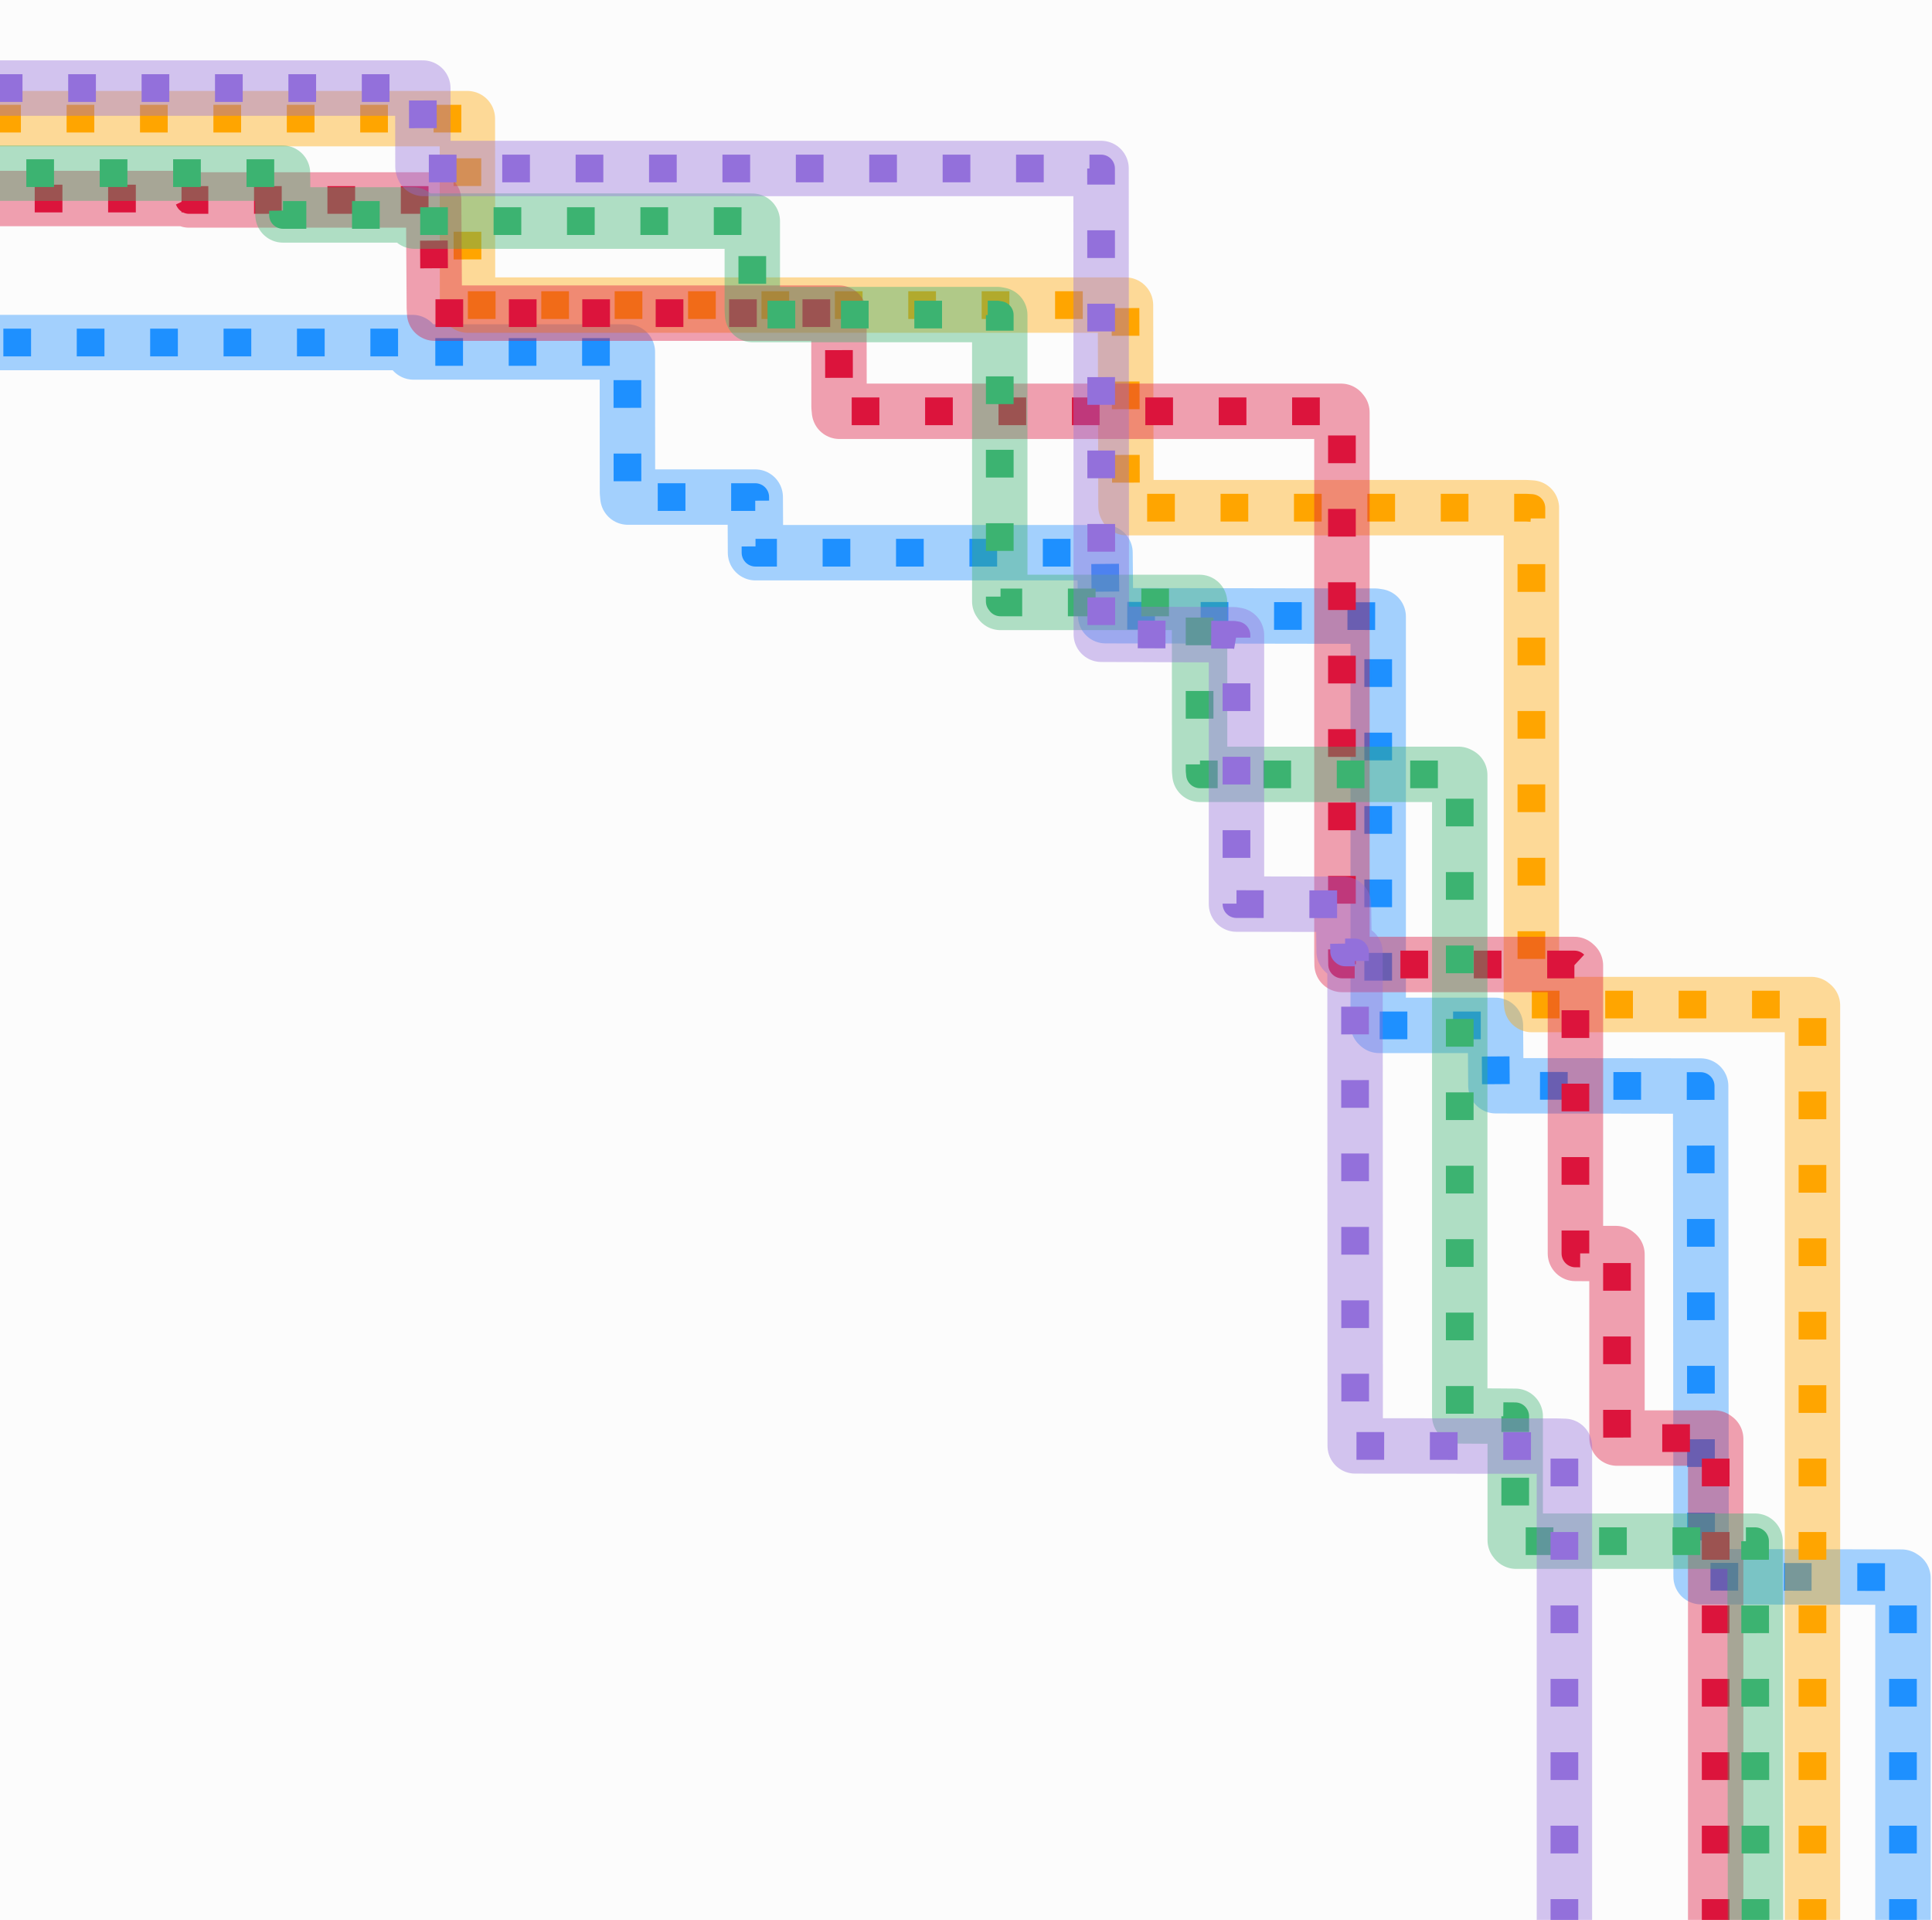 <?xml version="1.0" encoding="utf-8" standalone="no"?>
<!DOCTYPE svg PUBLIC "-//W3C//DTD SVG 1.1//EN"
  "http://www.w3.org/Graphics/SVG/1.1/DTD/svg11.dtd">
<svg xmlns:xlink="http://www.w3.org/1999/xlink" width="279pt" height="277.2pt" viewBox="0 0 279 277.2" xmlns="http://www.w3.org/2000/svg" version="1.1">
 <defs>
  <style type="text/css">*{stroke-linejoin: round; stroke-linecap: butt}</style>
 </defs>
 <g id="figure_1">
  <g id="patch_1">
   <path d="M 0 277.2 
L 279 277.2 
L 279 0 
L 0 0 
z
" style="fill: #fcfcfc"/>
  </g>
  <g id="axes_1">
   <g id="line2d_1">
    <path d="M 274.808 278.2 
L 274.808 227.836 
L 274.618 227.71 
L 245.655 227.648 
L 245.591 156.805 
L 216.021 156.765 
L 215.953 148.048 
L 199.163 148.048 
L 199.025 147.921 
L 199.025 89.028 
L 198.593 88.96 
L 159.663 88.897 
L 159.575 79.8 
L 109.103 79.8 
L 109.09 76.902 
L 109.064 71.771 
L 90.675 71.771 
L 90.615 71.133 
L 90.598 50.819 
L 59.716 50.819 
L 59.633 50.599 
L 59.557 49.456 
L -1 49.456 
L -1 49.456 
" clip-path="url(#pe67dcfe7f8)" style="fill: none; stroke: #1e90ff; stroke-opacity: 0.4; stroke-width: 8; stroke-linecap: square"/>
   </g>
   <g id="line2d_2">
    <path d="M 274.808 278.2 
L 274.808 227.836 
L 274.618 227.71 
L 245.655 227.648 
L 245.591 156.805 
L 216.021 156.765 
L 215.953 148.048 
L 199.163 148.048 
L 199.025 147.921 
L 199.025 89.028 
L 198.593 88.96 
L 159.663 88.897 
L 159.575 79.8 
L 109.103 79.8 
L 109.09 76.902 
L 109.064 71.771 
L 90.675 71.771 
L 90.615 71.133 
L 90.598 50.819 
L 59.716 50.819 
L 59.633 50.599 
L 59.557 49.456 
L -1 49.456 
L -1 49.456 
" clip-path="url(#pe67dcfe7f8)" style="fill: none; stroke-dasharray: 4,6.6; stroke-dashoffset: 0; stroke: #1e90ff; stroke-width: 4"/>
   </g>
   <g id="line2d_3">
    <path d="M 261.739 278.2 
L 261.739 145.177 
L 261.571 145.039 
L 221.198 145.039 
L 221.149 144.497 
L 221.149 73.344 
L 220.412 73.298 
L 162.703 73.298 
L 162.601 73.114 
L 162.532 44.05 
L 67.559 44.05 
L 67.516 43.266 
L 67.492 17.13 
L -1 17.13 
L -1 17.13 
" clip-path="url(#pe67dcfe7f8)" style="fill: none; stroke: #ffa500; stroke-opacity: 0.4; stroke-width: 8; stroke-linecap: square"/>
   </g>
   <g id="line2d_4">
    <path d="M 261.739 278.2 
L 261.739 145.177 
L 261.571 145.039 
L 221.198 145.039 
L 221.149 144.497 
L 221.149 73.344 
L 220.412 73.298 
L 162.703 73.298 
L 162.601 73.114 
L 162.532 44.05 
L 67.559 44.05 
L 67.516 43.266 
L 67.492 17.13 
L -1 17.13 
L -1 17.13 
" clip-path="url(#pe67dcfe7f8)" style="fill: none; stroke-dasharray: 4,6.6; stroke-dashoffset: 0; stroke: #ffa500; stroke-width: 4"/>
   </g>
   <g id="line2d_5">
    <path d="M 247.763 278.2 
L 247.763 207.758 
L 247.595 207.634 
L 233.519 207.634 
L 233.508 204.702 
L 233.508 181.122 
L 233.355 180.993 
L 227.506 180.974 
L 227.506 139.392 
L 227.359 139.255 
L 193.81 139.255 
L 193.787 137.79 
L 193.787 59.544 
L 193.656 59.384 
L 121.229 59.384 
L 121.167 58.746 
L 121.147 45.212 
L 62.766 45.212 
L 62.723 44.424 
L 62.621 28.872 
L 27.306 28.872 
L 27.207 28.665 
L -1 28.665 
L -1 28.665 
" clip-path="url(#pe67dcfe7f8)" style="fill: none; stroke: #dc143c; stroke-opacity: 0.4; stroke-width: 8; stroke-linecap: square"/>
   </g>
   <g id="line2d_6">
    <path d="M 247.763 278.2 
L 247.763 207.758 
L 247.595 207.634 
L 233.519 207.634 
L 233.508 204.702 
L 233.508 181.122 
L 233.355 180.993 
L 227.506 180.974 
L 227.506 139.392 
L 227.359 139.255 
L 193.81 139.255 
L 193.787 137.79 
L 193.787 59.544 
L 193.656 59.384 
L 121.229 59.384 
L 121.167 58.746 
L 121.147 45.212 
L 62.766 45.212 
L 62.723 44.424 
L 62.621 28.872 
L 27.306 28.872 
L 27.207 28.665 
L -1 28.665 
L -1 28.665 
" clip-path="url(#pe67dcfe7f8)" style="fill: none; stroke-dasharray: 4,6.6; stroke-dashoffset: 0; stroke: #dc143c; stroke-width: 4"/>
   </g>
   <g id="line2d_7">
    <path d="M 253.517 278.2 
L 253.447 222.52 
L 218.933 222.52 
L 218.813 222.374 
L 218.813 204.485 
L 216.925 204.468 
L 210.8 204.433 
L 210.8 111.897 
L 210.623 111.804 
L 173.288 111.804 
L 173.236 111.243 
L 173.231 86.979 
L 144.486 86.979 
L 144.375 86.824 
L 144.375 45.485 
L 143.999 45.417 
L 108.683 45.417 
L 108.639 44.704 
L 108.639 31.934 
L 106.002 31.926 
L 59.85 31.926 
L 59.778 31.652 
L 59.778 31.174 
L 59.66 31.032 
L 40.866 31.032 
L 40.836 29.057 
L 40.797 24.999 
L -1 24.999 
L -1 24.999 
" clip-path="url(#pe67dcfe7f8)" style="fill: none; stroke: #3cb371; stroke-opacity: 0.4; stroke-width: 8; stroke-linecap: square"/>
   </g>
   <g id="line2d_8">
    <path d="M 253.517 278.2 
L 253.447 222.52 
L 218.933 222.52 
L 218.813 222.374 
L 218.813 204.485 
L 216.925 204.468 
L 210.8 204.433 
L 210.8 111.897 
L 210.623 111.804 
L 173.288 111.804 
L 173.236 111.243 
L 173.231 86.979 
L 144.486 86.979 
L 144.375 86.824 
L 144.375 45.485 
L 143.999 45.417 
L 108.683 45.417 
L 108.639 44.704 
L 108.639 31.934 
L 106.002 31.926 
L 59.85 31.926 
L 59.778 31.652 
L 59.778 31.174 
L 59.66 31.032 
L 40.866 31.032 
L 40.836 29.057 
L 40.797 24.999 
L -1 24.999 
L -1 24.999 
" clip-path="url(#pe67dcfe7f8)" style="fill: none; stroke-dasharray: 4,6.6; stroke-dashoffset: 0; stroke: #3cb371; stroke-width: 4"/>
   </g>
   <g id="line2d_9">
    <path d="M 225.915 278.2 
L 225.915 208.827 
L 224.819 208.796 
L 195.706 208.764 
L 195.677 137.512 
L 194.245 137.512 
L 194.107 137.387 
L 194.01 130.561 
L 178.56 130.535 
L 178.56 91.72 
L 178.157 91.65 
L 159.038 91.577 
L 159.004 24.326 
L 61.162 24.326 
L 61.08 24.074 
L 61.058 12.714 
L -1 12.714 
L -1 12.714 
" clip-path="url(#pe67dcfe7f8)" style="fill: none; stroke: #9370db; stroke-opacity: 0.4; stroke-width: 8; stroke-linecap: square"/>
   </g>
   <g id="line2d_10">
    <path d="M 225.915 278.2 
L 225.915 208.827 
L 224.819 208.796 
L 195.706 208.764 
L 195.677 137.512 
L 194.245 137.512 
L 194.107 137.387 
L 194.01 130.561 
L 178.56 130.535 
L 178.56 91.72 
L 178.157 91.65 
L 159.038 91.577 
L 159.004 24.326 
L 61.162 24.326 
L 61.08 24.074 
L 61.058 12.714 
L -1 12.714 
L -1 12.714 
" clip-path="url(#pe67dcfe7f8)" style="fill: none; stroke-dasharray: 4,6.6; stroke-dashoffset: 0; stroke: #9370db; stroke-width: 4"/>
   </g>
  </g>
 </g>
 <defs>
  <clipPath id="pe67dcfe7f8">
   <rect x="0" y="0" width="279" height="277.2"/>
  </clipPath>
 </defs>
</svg>
